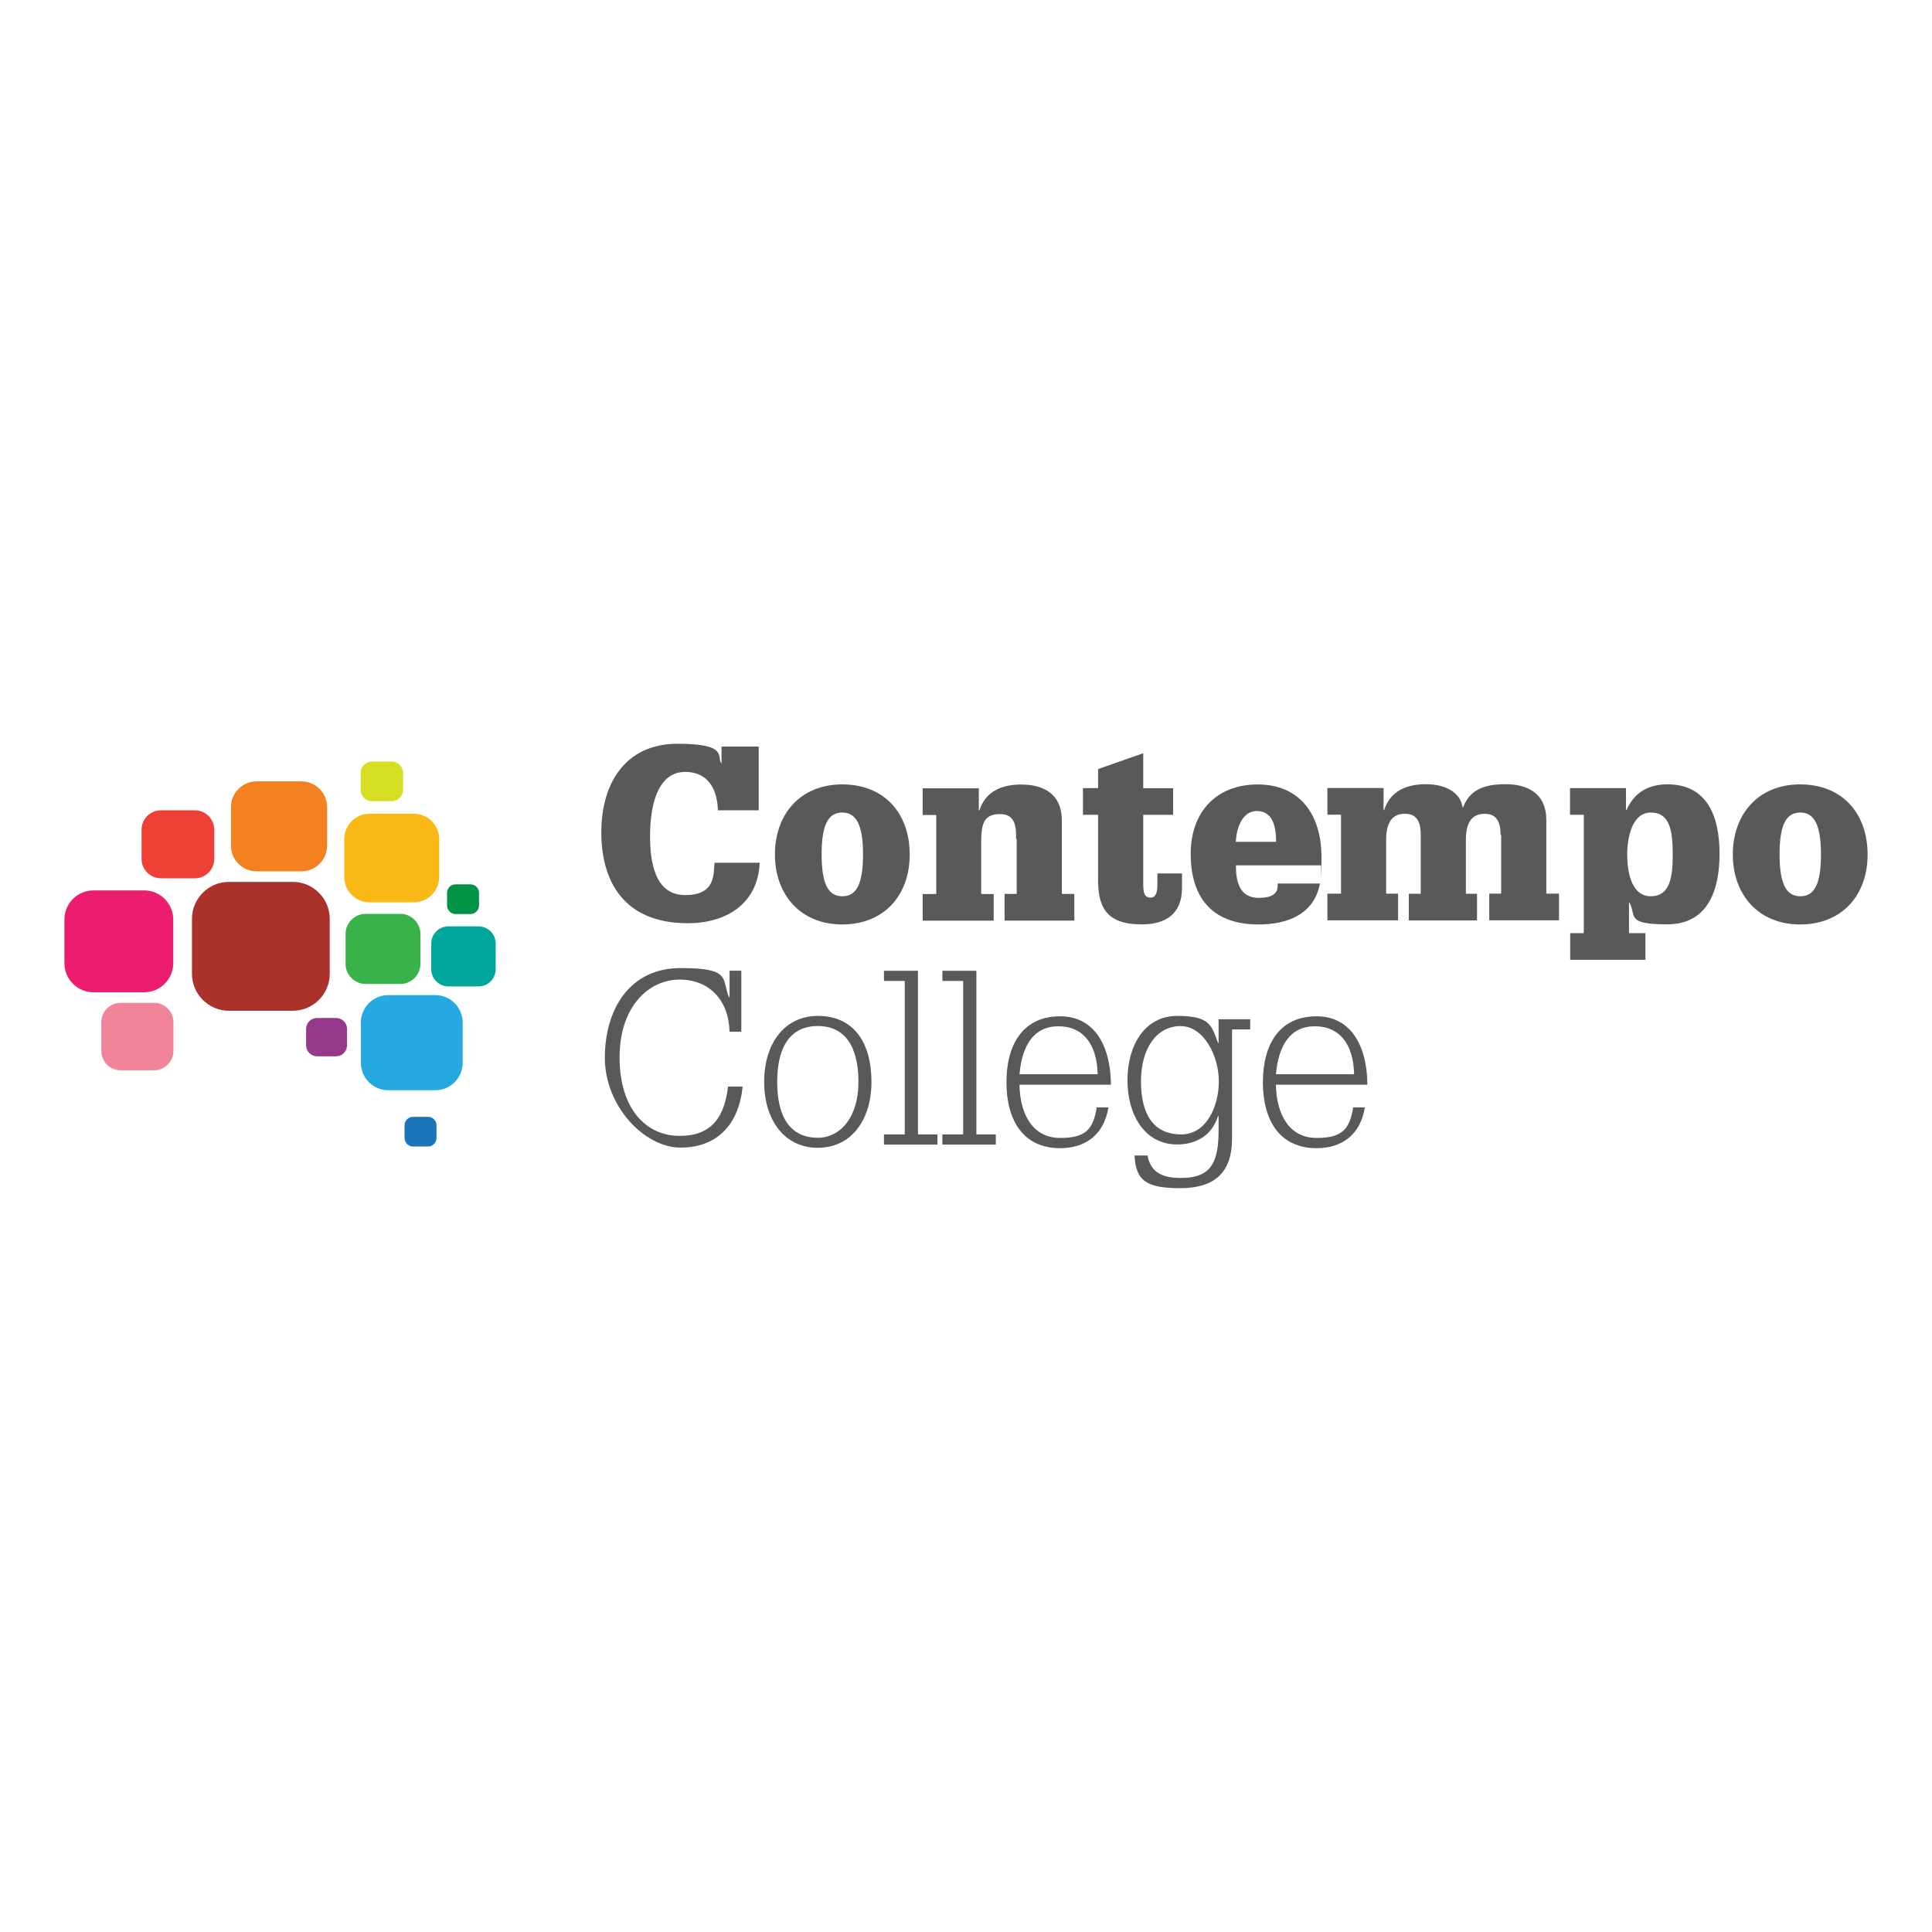 <svg xmlns="http://www.w3.org/2000/svg" id="Layer_1" data-name="Layer 1" viewBox="0 0 300 300"><defs><style>      .cls-1 {        fill: #1b75bb;      }      .cls-2 {        fill: #00a69c;      }      .cls-3 {        fill: #26a9e0;      }      .cls-4 {        fill: #ee4036;      }      .cls-5 {        fill: #fab816;      }      .cls-6 {        fill: #5b585b;      }      .cls-7 {        fill: #d6de23;      }      .cls-8 {        fill: #ec1c6f;      }      .cls-9 {        fill: #fff;        opacity: 0;      }      .cls-10 {        fill: #37b34a;      }      .cls-11 {        fill: #009345;      }      .cls-12 {        fill: #f48120;      }      .cls-13 {        fill: #aa322a;      }      .cls-14 {        fill: #96388c;      }      .cls-15 {        fill: #f2849a;      }    </style></defs><rect class="cls-9" width="300" height="300"></rect><g><g><path class="cls-12" d="M46.8,121.33h-6.95c-2.2,0-3.99,1.79-3.99,3.99v5.99c0,2.2,1.79,3.99,3.99,3.99h6.95c2.2,0,3.99-1.79,3.99-3.99v-5.99c0-2.2-1.79-3.99-3.99-3.99Z"></path><path class="cls-13" d="M45.48,136.94h-9.95c-3.14,0-5.72,2.58-5.72,5.72v8.57c0,3.14,2.58,5.72,5.72,5.72h9.95c3.14,0,5.72-2.58,5.72-5.72v-8.57c0-3.14-2.58-5.72-5.72-5.72Z"></path><path class="cls-3" d="M60.27,154.52h7.34c2.32,0,4.23,1.91,4.23,4.23v6.31c0,2.32-1.91,4.23-4.23,4.23h-7.34c-2.32,0-4.23-1.91-4.23-4.23v-6.31c0-2.32,1.91-4.23,4.23-4.23Z"></path><path class="cls-15" d="M23.94,155.72h-5.22c-1.64,0-2.99,1.35-2.99,2.99v4.49c0,1.64,1.35,2.99,2.99,2.99h5.22c1.64,0,2.99-1.35,2.99-2.99v-4.49c0-1.64-1.35-2.99-2.99-2.99Z"></path><path class="cls-4" d="M30.25,125.82h-5.25c-1.67,0-3.02,1.35-3.02,3.02v4.52c0,1.67,1.35,3.02,3.02,3.02h5.25c1.67,0,3.02-1.35,3.02-3.02v-4.52c0-1.67-1.35-3.02-3.02-3.02Z"></path><path class="cls-8" d="M14.52,138.26h7.86c2.49,0,4.52,2.02,4.52,4.52v6.78c0,2.49-2.02,4.52-4.52,4.52h-7.86c-2.49,0-4.52-2.02-4.52-4.52v-6.78c0-2.49,2.02-4.52,4.52-4.52Z"></path><path class="cls-2" d="M69.63,143.84h4.67c1.47,0,2.67,1.2,2.67,2.67v3.99c0,1.47-1.2,2.67-2.67,2.67h-4.67c-1.47,0-2.67-1.2-2.67-2.67v-3.99c0-1.47,1.2-2.67,2.67-2.67Z"></path><path class="cls-10" d="M56.74,141.9h5.43c1.7,0,3.11,1.41,3.11,3.11v4.67c0,1.7-1.41,3.11-3.11,3.11h-5.4c-1.7,0-3.11-1.41-3.11-3.11v-4.67c0-1.7,1.41-3.11,3.11-3.11h-.03Z"></path><path class="cls-1" d="M64.17,173.42h2.29c.73,0,1.32.59,1.32,1.32v1.97c0,.73-.59,1.32-1.32,1.32h-2.32c-.73,0-1.32-.59-1.32-1.32v-1.97c0-.73.59-1.32,1.32-1.32h.03Z"></path><path class="cls-11" d="M70.77,137.32h2.29c.73,0,1.32.59,1.32,1.32v1.97c0,.73-.59,1.32-1.32,1.32h-2.32c-.73,0-1.32-.59-1.32-1.32v-1.97c0-.73.59-1.32,1.32-1.32h.03Z"></path><path class="cls-14" d="M49.23,158.07h2.96c.94,0,1.7.76,1.7,1.7v2.55c0,.94-.76,1.7-1.7,1.7h-2.96c-.94,0-1.7-.76-1.7-1.7v-2.55c0-.94.76-1.7,1.7-1.7h0Z"></path><path class="cls-7" d="M57.77,118.25h3.05c.97,0,1.76.79,1.76,1.76v2.64c0,.97-.79,1.76-1.76,1.76h-3.05c-.97,0-1.76-.79-1.76-1.76v-2.64c0-.97.79-1.76,1.76-1.76Z"></path><path class="cls-5" d="M57.39,126.35h6.87c2.17,0,3.93,1.76,3.93,3.93v5.9c0,2.17-1.76,3.93-3.93,3.93h-6.87c-2.17,0-3.93-1.76-3.93-3.93v-5.9c0-2.17,1.76-3.93,3.93-3.93h0Z"></path></g><g><path class="cls-6" d="M112,115.93h5.81v9.89h-6.34c-.03-1.61-.41-3.08-1.23-4.2-.82-1.09-2.08-1.76-3.84-1.76-4.64,0-5.46,6.07-5.46,9.95s.67,9.18,5.46,9.18,4.37-3.35,4.55-5.02h7.01c-.26,6.51-5.4,9.39-11.12,9.39-10.04,0-13.47-6.57-13.47-14.14s3.73-13.73,11.83-13.73,5.99,2.11,6.84,3.08v-2.64h-.03Z"></path><path class="cls-6" d="M130.78,121.8c6.57,0,10.48,4.52,10.48,10.89s-4.02,10.86-10.48,10.86-10.45-4.61-10.45-10.86,3.93-10.89,10.45-10.89ZM127.58,132.66c0,4.72,1.09,6.51,3.23,6.51s3.2-1.82,3.2-6.49-1.09-6.51-3.23-6.51-3.2,1.85-3.2,6.49Z"></path><path class="cls-6" d="M157.78,130.28c0-1.7,0-3.87-2.49-3.87s-2.93,1.44-2.93,4.37v8.04h1.94v4.14h-11.03v-4.14h2.11v-12.27h-2.11v-4.14h8.72v3.43h.09c.97-3.02,3.55-4.02,6.49-4.02s6.31,1.06,6.31,5.6v11.39h1.94v4.14h-10.83v-4.14h1.88v-8.51l-.06-.03Z"></path><path class="cls-6" d="M179.7,135.62h3.84v2.26c0,3.99-2.49,5.66-6.25,5.66-5.58,0-6.78-2.76-6.78-6.98v-10.04h-2.35v-4.14h2.35v-2.96l7.01-2.46v5.43h4.64v4.14h-4.64v10.74c0,1.29.15,2.11,1.14,2.11s1.06-1.17,1.06-2.2v-1.58l-.03.03Z"></path><path class="cls-6" d="M204.96,137.18c-.88,4.81-5.08,6.37-9.51,6.37-7.54,0-10.56-4.52-10.56-10.97s3.93-10.77,10.42-10.77,9.89,4.64,9.89,11.27-.03.91-.09,1.29h-13.2c0,2.23.41,5.05,3.55,5.05s2.93-1.56,2.93-2.23h6.57ZM198.15,130.72c0-1.44-.12-4.78-2.96-4.78s-3.29,3.93-3.29,4.78h6.25Z"></path><path class="cls-6" d="M233.01,129.69c0-1.7-.38-3.32-2.46-3.32s-2.93,1.44-2.93,4.08v8.33h1.73v4.14h-10.59v-4.14h1.85v-9.1c0-1.7-.38-3.32-2.44-3.32s-2.93,1.44-2.93,4.08v8.33h1.85v4.14h-10.97v-4.14h2.11v-12.27h-2.11v-4.14h8.72v3.43h.09c.97-3.02,3.55-4.02,6.49-4.02s5.31,1.2,5.69,3.58h.09c1.09-2.96,3.7-3.58,6.6-3.58s6.31,1.06,6.31,5.6v11.39h1.97v4.14h-10.83v-4.14h1.85v-9.1h-.06Z"></path><path class="cls-6" d="M245.9,126.52h-2.11v-4.14h8.69v3.4h.09c1.23-2.88,3.61-3.99,6.34-3.99,6.4,0,8.1,5.31,8.1,10.77s-1.67,10.97-8.13,10.97-4.75-1.29-5.84-3.35h-.09v4.72h2.55v4.14h-11.68v-4.14h2.11v-18.37l-.03-.03ZM256.34,139.17c2.93,0,3.4-2.82,3.4-6.49s-.44-6.51-3.4-6.51-3.67,4.02-3.67,6.51.56,6.49,3.67,6.49Z"></path><path class="cls-6" d="M279.52,121.8c6.57,0,10.48,4.52,10.48,10.89s-4.02,10.86-10.48,10.86-10.45-4.61-10.45-10.86,3.93-10.89,10.45-10.89ZM276.33,132.66c0,4.72,1.09,6.51,3.23,6.51s3.2-1.82,3.2-6.49-1.09-6.51-3.23-6.51-3.2,1.85-3.2,6.49Z"></path><path class="cls-6" d="M113.29,150.73h1.82v9.48h-1.82c-.15-4.93-3.14-8.1-7.78-8.1s-9.3,4.02-9.3,12.09,4.2,12.18,9.3,12.18,6.98-3.02,7.54-7.66h2.26c-.56,5.87-3.96,9.48-9.62,9.48s-11.77-6.46-11.77-13.94,3.81-13.94,11.77-13.94,6.31,1.67,7.51,4.52h.09v-4.11Z"></path><path class="cls-6" d="M126.99,157.75c5.69,0,8.33,4.28,8.33,10.24s-3.17,10.24-8.33,10.24-8.33-4.28-8.33-10.24,3.17-10.24,8.33-10.24ZM126.99,176.67c3.46,0,6.31-3.14,6.31-8.66s-2.11-8.69-6.31-8.69-6.31,3.14-6.31,8.69,2.11,8.66,6.31,8.66Z"></path><path class="cls-6" d="M137.26,176.15h3.23v-23.83h-3.23v-1.58h5.28v25.41h3.02v1.58h-8.3v-1.58Z"></path><path class="cls-6" d="M146.33,176.15h3.23v-23.83h-3.23v-1.58h5.28v25.41h3.02v1.58h-8.3v-1.58Z"></path><path class="cls-6" d="M158.3,168.4c.09,5.05,2.35,8.3,6.31,8.3s5.14-1.32,5.69-4.75h1.82c-.7,4.25-3.55,6.34-7.51,6.34-5.69,0-8.33-4.28-8.33-10.24s2.64-10.24,8.33-10.24,7.89,5.16,7.89,10.62h-14.17l-.03-.03ZM170.45,166.81c-.12-4.64-2.23-7.45-6.1-7.45s-5.66,3.05-6.04,7.45h12.15Z"></path><path class="cls-6" d="M189.26,158.27h4.87v1.58h-2.82v16.93c0,5.31-2.73,7.72-8.04,7.72s-6.9-1.2-7.1-5.08h2.02c.5,2.79,2.52,3.49,5.16,3.49,4.14,0,5.87-1.73,5.87-7.19v-2.41h-.09c-.91,2.96-3.35,4.4-6.34,4.4-5.08,0-7.72-4.64-7.72-9.98s2.64-9.98,7.72-9.98,5.34,1.44,6.34,4.2h.09v-3.67l.03-.03ZM183.42,176.15c3.93,0,5.84-4.37,5.84-8.25s-2.29-8.57-5.96-8.57-6.13,3.43-6.13,8.57,1.94,8.25,6.25,8.25Z"></path><path class="cls-6" d="M198.12,168.4c.09,5.05,2.35,8.3,6.31,8.3s5.14-1.32,5.69-4.75h1.82c-.7,4.25-3.55,6.34-7.51,6.34-5.69,0-8.33-4.28-8.33-10.24s2.64-10.24,8.33-10.24,7.89,5.16,7.89,10.62h-14.17l-.03-.03ZM210.27,166.81c-.12-4.64-2.23-7.45-6.1-7.45s-5.66,3.05-6.04,7.45h12.15,0Z"></path></g></g></svg>
